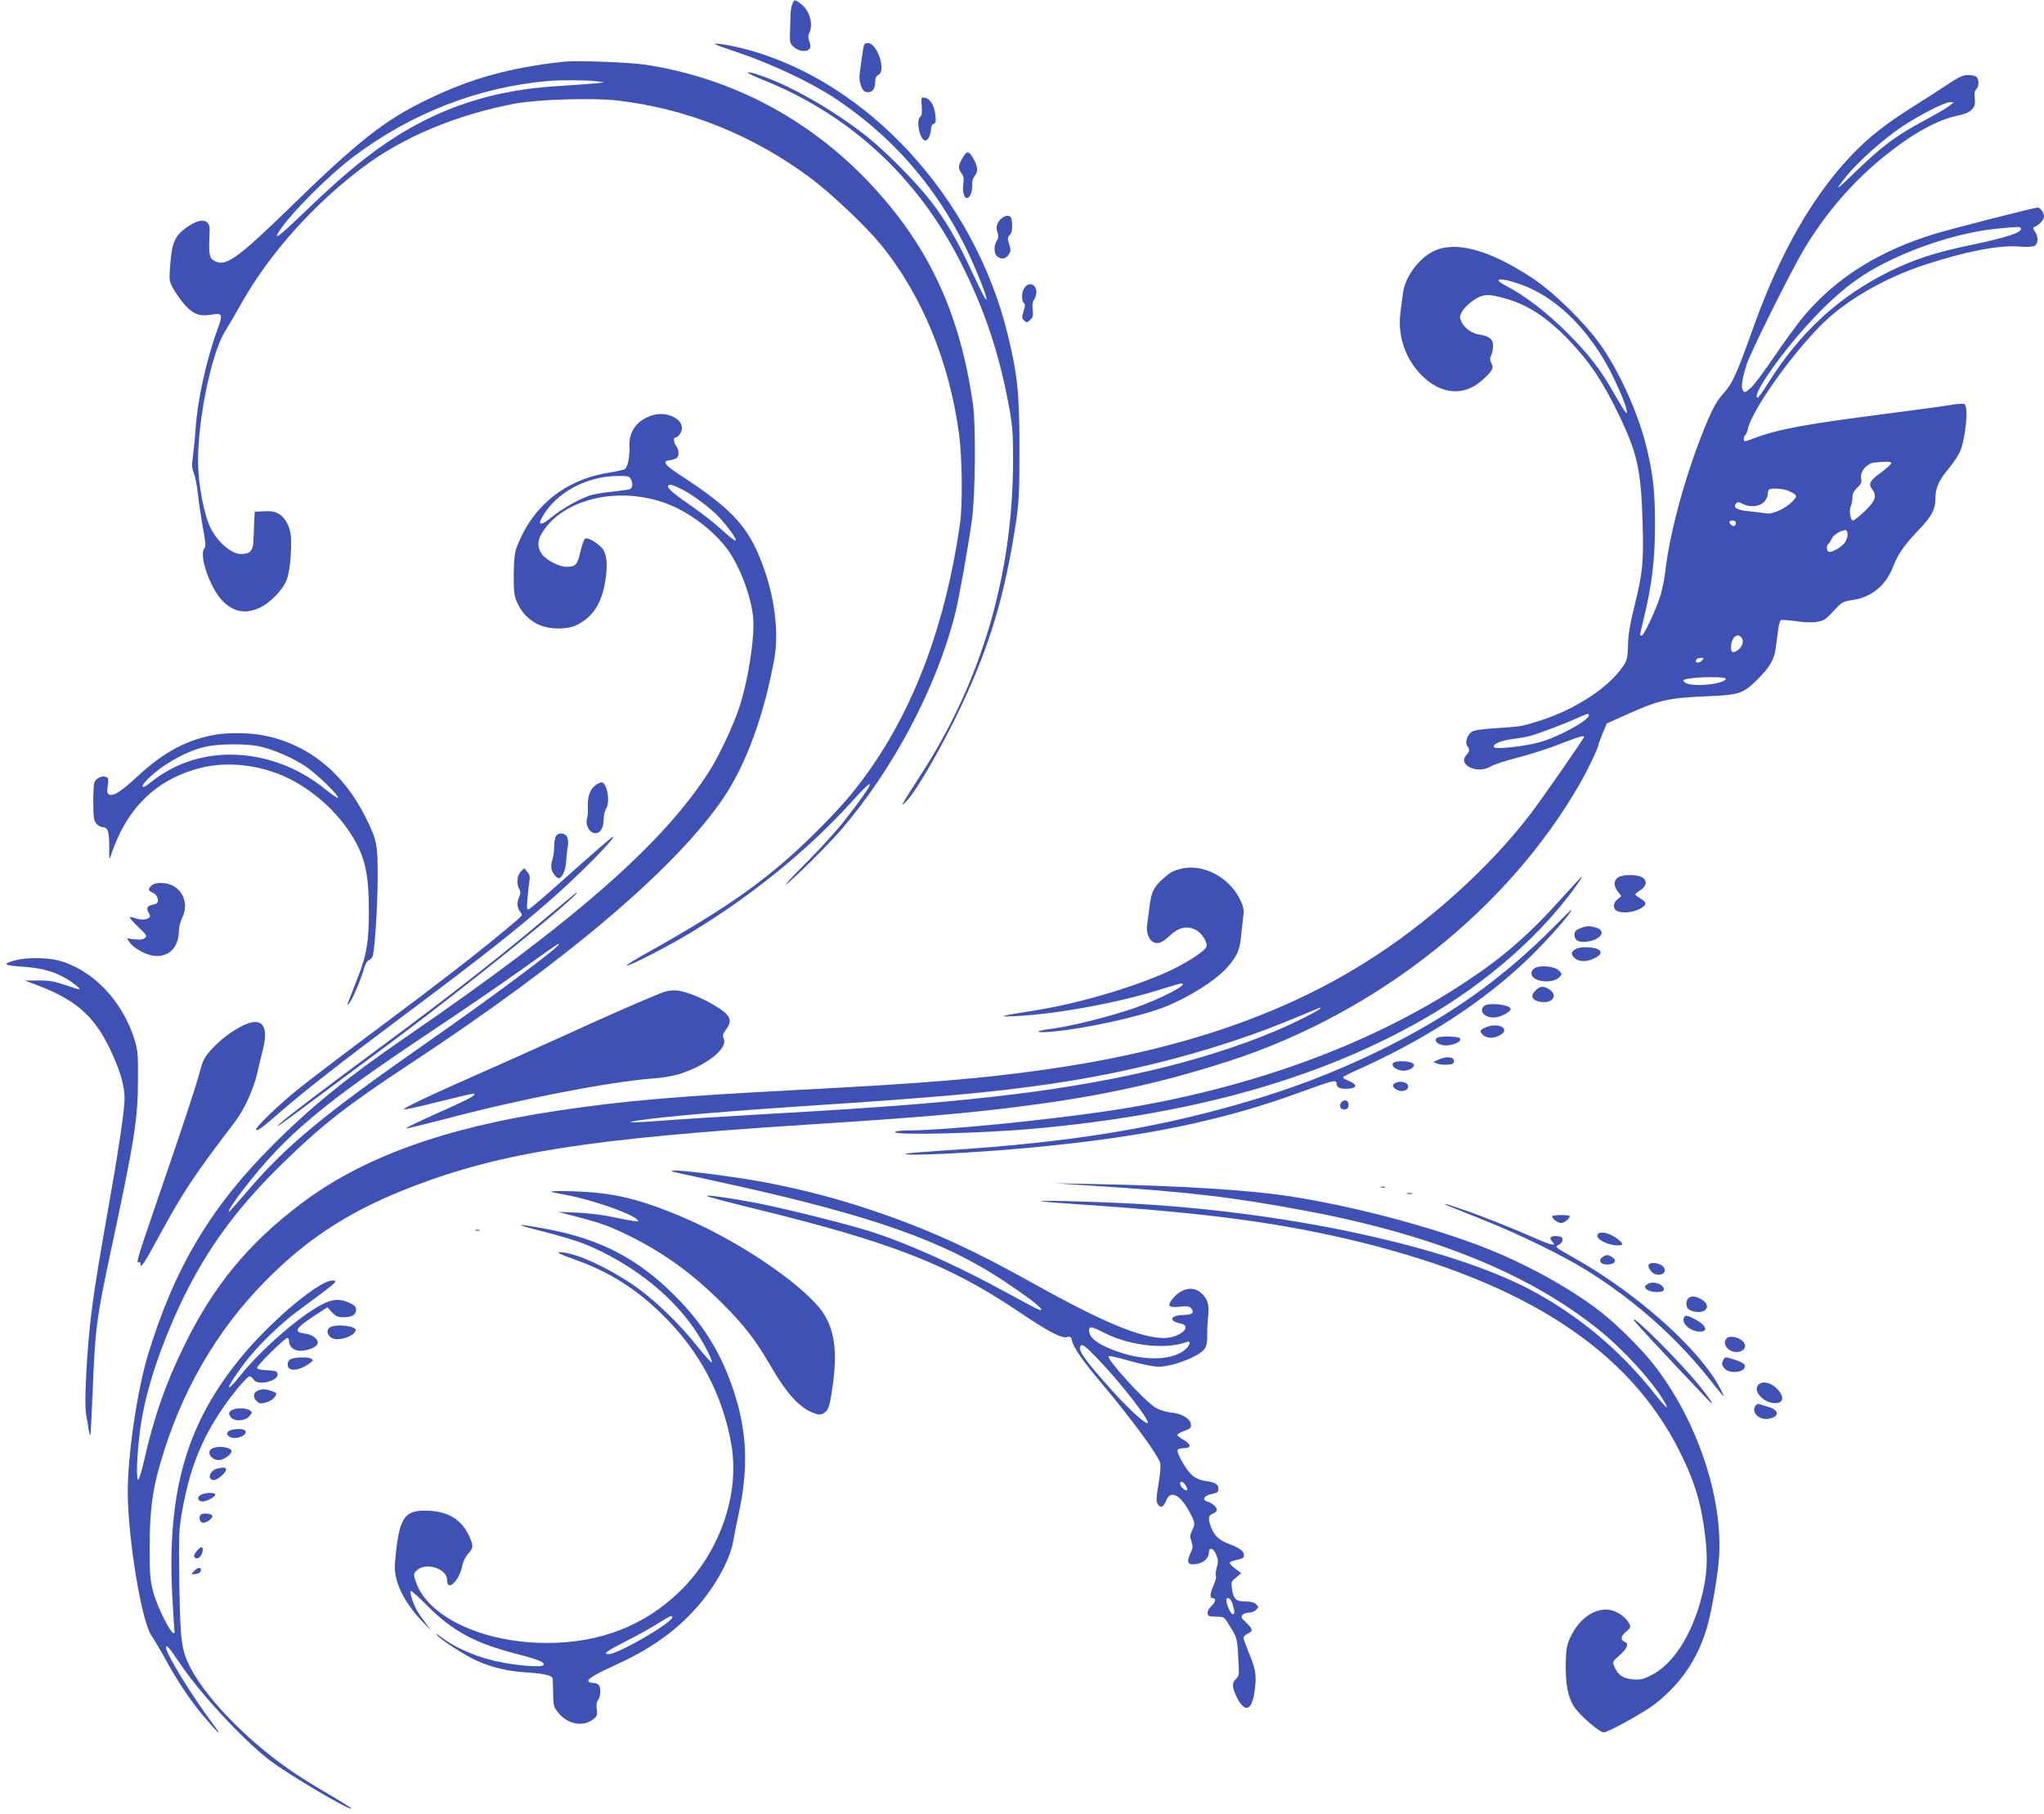 <?xml version="1.0" standalone="no"?>
<!DOCTYPE svg PUBLIC "-//W3C//DTD SVG 20010904//EN"
 "http://www.w3.org/TR/2001/REC-SVG-20010904/DTD/svg10.dtd">
<svg version="1.0" xmlns="http://www.w3.org/2000/svg"
 width="1280pt" height="1136pt" viewBox="0 0 1280 1136"
 preserveAspectRatio="xMidYMid meet">
<g transform="translate(0,1136) scale(0.1,-0.1)"
fill="#3f51b5" stroke="none">
<path d="M4961 11333 c-6 -16 -11 -48 -11 -73 0 -25 -2 -74 -3 -108 -2 -59 0
-66 26 -88 31 -26 78 -32 96 -10 8 10 8 21 0 45 -9 24 -9 39 0 57 26 57 -1
143 -58 183 -37 26 -36 26 -50 -6z"/>
<path d="M4625 11030 c204 -69 448 -184 595 -280 403 -265 699 -624 893 -1085
30 -71 58 -143 61 -160 7 -28 6 -29 -7 -10 -8 11 -46 88 -84 170 -85 185 -159
312 -254 435 -88 115 -283 312 -399 404 -196 155 -446 301 -634 371 -137 51
-155 39 -21 -14 544 -217 967 -606 1240 -1142 152 -299 245 -579 307 -924 19
-110 23 -161 22 -335 -4 -707 -198 -1364 -574 -1947 -55 -85 -105 -164 -111
-176 -12 -22 -12 -22 9 -3 61 53 234 353 357 616 177 377 269 690 337 1137 19
129 22 188 22 463 0 348 -12 463 -74 717 -209 857 -881 1587 -1645 1786 -55
15 -127 29 -160 32 -53 5 -40 -1 120 -55z"/>
<path d="M5406 11058 c-3 -18 -8 -51 -11 -73 -2 -22 -8 -59 -11 -81 -8 -51 11
-111 36 -119 35 -11 60 12 60 55 0 30 5 42 21 51 50 26 -7 199 -66 199 -20 0
-25 -6 -29 -32z"/>
<path d="M3535 10974 c-340 -37 -579 -103 -852 -234 -275 -132 -437 -260 -880
-692 -293 -286 -383 -353 -444 -329 -42 15 -50 35 -49 108 1 37 2 80 3 95 0
67 -57 74 -138 18 -78 -54 -97 -93 -108 -225 -9 -113 -8 -115 18 -163 15 -27
47 -72 71 -100 52 -59 93 -75 166 -63 73 12 75 5 39 -95 -69 -189 -125 -444
-136 -619 -3 -49 -11 -124 -16 -166 -9 -62 -8 -81 5 -112 8 -20 20 -81 26
-134 5 -54 20 -149 31 -211 16 -84 19 -116 10 -125 -39 -39 34 -252 115 -333
69 -68 142 -81 231 -40 61 29 134 101 163 162 21 43 34 145 33 259 0 73 -30
137 -76 166 -24 15 -46 19 -92 17 l-60 -3 -3 -65 c-1 -36 -4 -89 -5 -118 -3
-63 -21 -82 -77 -82 -59 0 -145 72 -189 159 -44 85 -80 277 -81 422 0 269 85
680 169 813 21 34 70 118 109 187 171 301 443 606 750 838 254 192 592 334
962 403 136 25 482 36 631 19 440 -50 855 -217 1219 -489 127 -96 340 -297
432 -409 260 -317 433 -737 494 -1193 20 -154 23 -443 5 -565 -89 -619 -282
-1139 -573 -1548 -98 -137 -172 -223 -337 -387 -280 -278 -535 -460 -1044
-745 -76 -42 -136 -79 -133 -82 8 -9 249 114 397 203 383 231 740 521 1011
821 176 196 145 122 -55 -131 -44 -55 -146 -167 -227 -248 -81 -81 -138 -142
-128 -137 31 17 267 250 347 344 325 378 595 889 711 1346 24 92 82 417 106
590 22 157 26 599 6 734 -81 556 -268 965 -615 1345 -385 423 -884 691 -1437
775 -103 15 -425 27 -505 19z m200 -123 l50 -7 -65 -7 c-36 -3 -144 -11 -240
-17 -455 -28 -836 -172 -1195 -453 -113 -88 -222 -185 -398 -354 -137 -132
-177 -161 -140 -103 69 109 310 351 467 469 363 273 783 436 1221 474 74 7
249 5 300 -2z"/>
<path d="M12205 10837 c-44 -30 -145 -95 -225 -145 -176 -111 -280 -193 -390
-309 -240 -253 -444 -611 -605 -1060 -110 -307 -134 -361 -190 -424 -41 -46
-65 -87 -105 -181 -124 -294 -231 -675 -260 -925 -5 -50 -20 -122 -31 -160
-27 -88 -104 -253 -118 -253 -14 0 -15 -8 14 112 50 206 69 367 69 583 0 199
-11 306 -50 471 -49 212 -169 481 -291 654 -99 140 -293 330 -428 419 -269
177 -481 235 -619 167 -93 -46 -178 -162 -190 -261 -3 -22 -10 -77 -16 -121
-19 -146 29 -289 131 -393 121 -123 266 -135 380 -33 64 57 75 77 58 108 -9
18 -10 30 -1 49 7 14 12 41 12 60 0 41 -24 60 -88 70 -49 8 -94 42 -112 84
-11 26 -9 35 9 65 12 19 43 48 68 65 62 41 93 43 208 9 134 -38 254 -118 386
-254 135 -142 215 -261 318 -475 114 -236 138 -345 147 -668 8 -249 1 -321
-52 -532 -26 -104 -37 -170 -39 -237 -2 -80 -6 -97 -28 -131 -90 -135 -297
-272 -522 -344 -117 -37 -118 -37 -268 -47 -95 -6 -146 -13 -162 -24 -27 -18
-43 -72 -26 -89 15 -15 14 -36 -4 -53 -63 -64 66 -126 151 -74 18 12 94 36
168 55 75 19 194 57 264 85 120 47 152 56 152 45 0 -9 -255 -376 -332 -478
-260 -342 -652 -694 -1042 -937 -539 -337 -1188 -554 -2001 -669 -405 -57
-753 -86 -1525 -126 -786 -41 -1104 -68 -1525 -131 -711 -106 -1227 -293
-1610 -583 -330 -249 -547 -513 -730 -886 -118 -240 -192 -453 -253 -724 -15
-67 -32 -121 -37 -119 -13 4 -8 151 11 302 26 208 100 452 216 716 166 376
364 658 679 965 248 242 404 363 789 617 989 650 1682 1239 1976 1679 139 208
250 516 313 863 27 150 6 352 -55 536 -93 278 -189 389 -534 614 -100 65 -116
89 -65 94 17 2 36 8 43 14 16 14 15 50 -3 74 -16 21 -20 54 -6 54 19 0 41 32
41 60 0 60 -95 103 -177 81 -98 -26 -155 -99 -151 -191 2 -73 -11 -139 -31
-149 -9 -4 -52 -14 -96 -21 -279 -44 -485 -212 -582 -475 -10 -27 -15 -81 -16
-165 0 -104 3 -133 20 -170 28 -64 68 -107 127 -138 69 -36 189 -38 253 -4 92
48 142 122 168 243 20 100 19 176 -3 219 -20 37 -93 85 -117 77 -7 -3 -21 -39
-30 -82 -19 -82 -30 -95 -87 -95 -49 0 -133 45 -158 84 -28 46 -25 85 11 139
137 207 480 283 774 173 142 -54 293 -168 380 -286 77 -105 147 -289 161 -423
12 -123 -29 -395 -88 -572 -35 -106 -122 -292 -180 -385 -286 -456 -846 -948
-1913 -1680 -355 -244 -589 -433 -825 -670 -392 -391 -620 -775 -785 -1321
-67 -224 -125 -622 -125 -853 1 -292 86 -811 149 -901 15 -22 54 -87 86 -145
76 -140 154 -256 240 -359 87 -104 126 -139 64 -56 -136 181 -299 446 -299
486 0 23 20 0 88 -101 124 -185 392 -475 561 -605 121 -92 511 -322 511 -301
0 3 -55 37 -122 77 -68 39 -166 99 -219 134 -280 184 -556 461 -665 667 -58
112 -65 164 -71 528 -4 298 -3 335 16 446 46 266 118 451 252 649 63 94 157
205 172 205 7 0 18 -9 25 -20 25 -41 156 -11 150 34 -3 18 -11 21 -65 24 -43
2 -63 7 -63 16 0 15 173 186 189 186 6 0 11 -8 11 -18 0 -37 29 -62 72 -62 50
0 108 26 108 50 0 26 -34 51 -79 57 -76 10 -64 32 60 114 l79 51 29 -31 c23
-25 37 -31 71 -31 54 0 80 15 80 46 0 20 -9 29 -42 44 -61 28 -106 25 -174
-11 -138 -71 -378 -281 -504 -438 -111 -139 -97 -86 19 69 80 106 222 246 337
330 247 182 257 190 215 190 -80 0 -367 -238 -554 -460 -355 -421 -483 -853
-448 -1520 6 -102 11 -194 13 -205 14 -94 -99 109 -134 240 -18 69 -21 108
-21 275 1 227 16 351 67 525 128 445 350 830 659 1143 268 272 542 447 932
595 556 211 1105 296 2440 382 732 47 1037 73 1400 121 471 61 857 147 1266
280 924 300 1746 953 2196 1742 51 90 113 221 113 239 0 4 12 36 26 70 l26 62
112 50 c214 97 271 110 514 120 204 9 225 15 315 103 81 80 108 127 118 205 5
38 12 89 15 116 4 26 11 50 16 53 5 3 46 0 92 -6 48 -8 104 -10 132 -5 43 6
56 14 105 67 54 58 59 61 120 70 117 16 210 92 254 209 31 79 67 132 164 234
79 83 101 126 101 193 0 65 21 114 83 187 27 33 59 80 70 104 36 82 56 283 29
300 -7 4 -48 2 -90 -6 -42 -7 -234 -33 -427 -58 -487 -63 -651 -93 -801 -150
-61 -23 -64 -23 -64 -5 0 10 4 21 9 25 5 3 13 20 16 38 26 116 267 459 461
653 150 151 394 292 645 375 257 84 467 125 592 115 48 -4 85 -2 97 4 25 13
26 57 3 90 -11 16 -13 25 -5 28 28 9 62 45 62 67 0 24 -23 55 -41 55 -20 0
-531 -131 -641 -164 -351 -107 -620 -276 -821 -515 -42 -50 -125 -164 -186
-254 -61 -91 -127 -179 -148 -197 -33 -29 -38 -31 -48 -16 -14 18 -6 69 22
161 21 70 278 587 359 722 139 232 310 430 515 593 170 136 321 219 445 245
90 18 119 48 110 111 -4 30 -1 45 9 54 18 15 20 61 3 78 -7 7 -30 12 -53 12
-32 0 -56 -11 -120 -53z m2 -140 c-15 -13 -84 -53 -155 -91 -176 -94 -265
-160 -421 -311 -142 -137 -152 -142 -62 -31 69 85 217 217 333 297 106 72 274
159 308 159 l25 -1 -28 -22z m447 -766 c16 -25 -81 -57 -314 -106 -217 -45
-350 -88 -505 -164 -319 -157 -561 -379 -765 -704 -30 -48 -58 -87 -62 -87
-46 0 125 251 310 455 140 155 266 263 392 337 232 137 559 245 807 267 128
12 131 12 137 2z m-3137 -350 c208 -72 401 -251 543 -501 51 -91 116 -238 125
-282 5 -32 5 -32 -10 -13 -9 11 -39 61 -67 110 -83 148 -156 243 -293 380
-125 126 -269 236 -382 294 -95 48 -42 56 84 12z m2327 -1120 c3 -5 -26 -32
-64 -60 -72 -52 -82 -71 -55 -107 30 -40 19 -72 -47 -135 -34 -32 -67 -59 -74
-59 -16 0 -27 65 -14 89 5 11 10 35 10 53 0 25 8 42 30 63 25 24 29 35 25 57
-10 42 35 96 83 101 72 7 101 7 106 -2z m-7894 -100 c15 -30 12 -59 -7 -65
-10 -3 -61 -10 -113 -16 -53 -5 -115 -16 -139 -24 -73 -26 -174 -84 -236 -135
-60 -50 -88 -54 -65 -10 81 157 276 266 477 268 62 1 74 -2 83 -18z m323 -67
c68 -35 180 -119 230 -173 62 -68 112 -139 104 -147 -3 -4 -41 26 -84 65 -43
40 -123 103 -178 141 -129 89 -170 124 -161 138 7 12 30 6 89 -24z m6918 -5
c19 -7 41 -18 49 -25 12 -12 10 -18 -15 -44 -44 -46 -128 -84 -167 -75 -18 3
-66 9 -106 13 -75 7 -102 23 -80 49 8 10 16 10 39 -2 45 -24 106 -19 134 10
14 13 25 35 25 48 0 13 3 27 7 30 10 11 77 8 114 -4z m-321 -202 c0 -21 -12
-28 -27 -16 -19 16 -16 29 7 29 11 0 20 -6 20 -13z m700 -76 c0 -15 -9 -40
-20 -53 -22 -29 -85 -62 -100 -53 -13 8 -13 42 1 50 5 4 14 18 20 31 8 23 57
53 87 54 7 0 12 -12 12 -29z m-660 -652 c13 -23 -6 -61 -39 -78 -22 -12 -31
-5 -31 25 0 64 46 99 70 53z m-250 -134 c-13 -16 -40 -20 -40 -7 0 14 12 22
33 22 16 0 17 -3 7 -15z m148 -117 c-12 -34 -213 -53 -254 -24 -16 12 -16 15
-4 20 48 17 263 21 258 4z m-858 -228 c0 -32 -195 -138 -310 -169 -91 -25
-270 -45 -283 -32 -17 17 40 43 113 52 40 5 90 14 113 20 52 14 223 79 297
113 62 28 70 30 70 16z m-6450 -1434 c0 -19 -414 -328 -820 -611 -661 -462
-886 -648 -1137 -942 -58 -68 -107 -123 -109 -123 -11 0 30 63 94 146 261 336
489 528 1156 973 204 136 470 318 590 404 214 153 226 161 226 153z m4770
-400 c0 -10 -174 -98 -285 -144 -467 -196 -1051 -332 -1775 -412 -387 -42
-690 -66 -1370 -105 -373 -22 -569 -34 -710 -45 -304 -23 -207 0 145 34 143
14 469 39 725 56 871 57 1206 87 1575 141 545 79 1081 223 1536 414 171 71
159 67 159 61z"/>
<path d="M5772 10696 c3 -40 1 -60 -9 -67 -29 -24 -2 -149 32 -149 17 0 35 38
35 75 0 12 7 26 16 29 14 5 16 16 11 59 -7 59 -33 100 -67 105 -22 4 -22 1
-18 -52z"/>
<path d="M6032 10378 c-32 -53 -34 -72 -13 -100 15 -19 18 -34 14 -66 -7 -52
3 -92 22 -92 20 0 36 43 33 86 -1 20 5 40 15 52 23 25 21 59 -6 106 -29 51
-41 54 -65 14z"/>
<path d="M6265 9986 c-25 -25 -30 -54 -16 -91 5 -13 3 -28 -7 -43 -20 -31 -18
-83 4 -99 27 -20 52 -15 70 12 15 23 15 31 4 65 -12 35 -11 42 4 59 12 14 16
32 14 67 -3 42 -6 49 -25 52 -14 2 -32 -6 -48 -22z"/>
<path d="M6416 9558 c-19 -26 -21 -79 -4 -96 9 -9 8 -21 -2 -52 -12 -36 -12
-43 3 -57 15 -15 18 -15 38 3 18 16 20 27 16 64 -4 30 -1 51 9 64 8 11 14 32
14 46 0 50 -47 68 -74 28z"/>
<path d="M1357 6760 c-185 -31 -329 -108 -499 -265 -97 -90 -146 -122 -173
-112 -14 6 -16 15 -10 56 6 44 4 50 -14 56 -24 7 -57 -8 -69 -33 -5 -9 -8 -67
-8 -129 1 -94 4 -114 20 -132 11 -12 27 -21 36 -21 35 0 45 -29 44 -124 -1
-71 0 -84 8 -61 96 299 284 484 562 555 172 44 378 20 551 -64 159 -78 307
-211 399 -360 82 -132 106 -239 106 -479 0 -180 -14 -267 -65 -397 -18 -47
-42 -110 -54 -140 -21 -53 -21 -54 -2 -30 21 26 71 145 92 219 8 26 20 46 30
48 9 3 20 15 23 26 14 51 31 326 31 497 0 207 -5 229 -77 374 -140 281 -367
461 -648 512 -82 15 -207 16 -283 4z m264 -74 c92 -20 209 -70 294 -127 70
-47 212 -185 201 -196 -3 -3 -37 20 -75 51 -292 239 -688 288 -984 122 -36
-19 -84 -52 -107 -71 -74 -62 -77 -30 -3 36 94 85 233 159 343 183 85 18 248
19 331 2z"/>
<path d="M3732 6444 c-36 -25 -53 -70 -51 -132 2 -31 -1 -67 -5 -80 -11 -34
11 -81 42 -89 36 -9 62 26 62 83 0 25 7 56 16 70 27 40 5 164 -29 164 -7 0
-23 -7 -35 -16z"/>
<path d="M3480 6121 c-5 -11 -10 -41 -10 -67 0 -26 -5 -62 -11 -79 -7 -18 -9
-44 -5 -58 6 -27 31 -57 46 -57 20 0 42 51 45 102 2 29 6 71 10 94 5 25 3 49
-4 63 -15 27 -57 28 -71 2z"/>
<path d="M3755 6051 c-44 -38 -156 -137 -250 -221 -93 -83 -178 -156 -189
-162 -17 -9 -18 -6 -13 64 4 40 9 89 12 108 5 27 2 42 -13 59 l-19 24 -21 -21
c-25 -25 -29 -80 -10 -111 9 -15 9 -25 0 -46 -16 -36 -15 -66 4 -94 19 -27 29
-14 -101 -123 -182 -151 -399 -319 -765 -592 -206 -153 -436 -328 -510 -387
-130 -103 -288 -255 -276 -266 8 -8 41 16 146 108 162 141 380 311 805 629
446 333 686 522 895 706 186 163 413 394 388 394 -2 0 -39 -31 -83 -69z"/>
<path d="M7388 5917 c-50 -14 -63 -22 -116 -71 -47 -43 -64 -81 -73 -161 -5
-38 -11 -89 -15 -113 -11 -74 28 -132 79 -116 12 3 38 21 57 39 62 58 112 70
170 40 36 -19 74 -78 65 -104 -9 -29 -133 -108 -254 -162 -228 -101 -565 -198
-830 -239 -209 -33 -233 -40 -111 -34 266 13 664 87 929 174 51 16 100 30 108
30 56 0 -129 -97 -297 -155 -151 -52 -395 -113 -513 -128 -125 -16 -104 -30
25 -16 204 21 524 92 673 149 154 60 321 164 397 248 62 68 81 109 89 191 4
42 11 99 14 127 6 43 4 60 -17 105 -68 147 -240 235 -380 196z"/>
<path d="M10132 5864 c-28 -19 -28 -54 0 -89 l21 -27 -20 -17 c-28 -22 -34
-46 -18 -68 18 -24 96 -23 147 1 51 25 55 43 13 67 -19 12 -35 24 -35 27 1 4
15 16 33 27 40 26 44 64 7 82 -35 18 -121 16 -148 -3z"/>
<path d="M9792 5748 c-212 -238 -377 -382 -622 -543 -598 -394 -1362 -670
-2210 -800 -407 -61 -1049 -125 -1272 -125 -42 0 -80 -4 -83 -10 -13 -22 554
-8 870 21 997 90 1789 313 2443 688 399 229 746 536 971 859 12 17 20 32 18
32 -3 0 -55 -55 -115 -122z"/>
<path d="M945 5810 c-20 -22 -18 -27 17 -44 14 -7 24 -22 26 -38 3 -22 -2 -27
-27 -33 -39 -8 -47 -21 -30 -52 11 -20 11 -26 -1 -33 -20 -13 -52 -12 -86 0
-45 17 -39 3 22 -56 55 -52 57 -57 40 -70 -13 -9 -33 -11 -65 -7 l-46 6 16
-24 c24 -36 98 -78 150 -85 93 -13 158 51 159 154 0 23 9 60 20 82 54 106 -14
220 -131 220 -33 0 -51 -6 -64 -20z"/>
<path d="M3475 5659 c-325 -276 -634 -519 -1115 -874 -338 -250 -550 -411
-605 -460 -52 -47 7 -6 212 148 109 81 333 248 498 370 483 360 1189 931 1144
927 -2 -1 -62 -51 -134 -111z"/>
<path d="M9745 5569 c-340 -343 -671 -578 -1125 -798 -279 -134 -533 -231
-845 -321 -565 -163 -1098 -247 -1855 -295 -134 -9 -246 -18 -249 -21 -16 -16
412 4 759 36 719 66 1218 168 1715 350 208 76 225 80 225 51 0 -24 29 -34 80
-29 49 4 49 26 1 46 -22 9 -41 20 -41 24 0 4 28 19 63 35 448 198 820 440
1106 717 124 121 277 296 258 296 -1 0 -43 -41 -92 -91z"/>
<path d="M9893 5545 c-24 -10 -33 -20 -33 -38 0 -37 23 -50 75 -45 87 10 127
65 64 87 -42 14 -67 13 -106 -4z"/>
<path d="M9871 5418 c-33 -18 -36 -33 -12 -57 24 -24 67 -27 114 -8 76 32 64
68 -26 74 -30 2 -62 -2 -76 -9z"/>
<path d="M97 5346 c-85 -23 -76 -32 37 -40 111 -7 183 -24 257 -62 46 -23 113
-73 107 -80 -2 -2 -42 10 -88 26 -69 24 -101 30 -170 29 l-85 0 85 -32 c253
-97 368 -206 474 -453 45 -103 66 -184 66 -254 0 -72 -37 -323 -104 -700 -97
-545 -119 -711 -136 -1028 -7 -130 -7 -212 -1 -250 6 -32 13 -74 16 -96 4 -21
8 -36 10 -34 3 2 9 121 15 264 15 393 24 467 111 874 153 715 172 839 173
1085 1 162 -1 188 -22 255 -77 245 -264 439 -478 495 -70 18 -201 19 -267 1z"/>
<path d="M9613 5298 c-14 -7 -23 -20 -23 -35 0 -52 133 -69 176 -22 17 19 17
20 -4 41 -24 25 -113 35 -149 16z"/>
<path d="M9614 5155 c-32 -32 -20 -60 29 -69 83 -16 120 46 50 83 -33 17 -51
14 -79 -14z"/>
<path d="M4135 5139 c-141 -58 -331 -141 -591 -260 -159 -72 -386 -174 -504
-226 -344 -151 -526 -238 -509 -241 9 -2 107 20 217 48 111 27 206 50 212 50
33 0 -5 -24 -117 -75 -226 -101 -303 -138 -299 -142 2 -3 107 23 233 56 478
127 1039 236 1318 257 50 3 119 15 155 26 174 54 310 161 282 223 -9 19 -6 29
14 56 41 56 31 86 -46 136 -86 57 -203 105 -265 110 -34 2 -66 -4 -100 -18z"/>
<path d="M9292 5058 c-37 -37 19 -82 85 -68 38 9 83 36 83 50 0 28 -142 44
-168 18z"/>
<path d="M1515 4934 c-71 -37 -136 -87 -192 -148 -43 -47 -52 -65 -73 -142
-24 -93 -105 -336 -284 -857 -104 -303 -116 -344 -96 -332 6 3 10 -2 10 -12 0
-31 23 3 120 182 150 276 219 378 472 710 57 75 114 199 138 300 11 50 27 115
35 146 42 159 -6 216 -130 153z"/>
<path d="M9303 4925 c-38 -16 -40 -25 -15 -48 23 -21 64 -22 102 -2 76 39 -6
86 -87 50z"/>
<path d="M9001 4861 c-23 -15 -5 -39 34 -47 42 -8 110 15 110 36 0 11 -16 16
-65 18 -36 1 -71 -2 -79 -7z"/>
<path d="M9010 4724 l-35 -16 25 -9 c13 -6 42 -9 65 -7 32 2 40 7 40 23 0 26
-47 31 -95 9z"/>
<path d="M8753 4712 c-54 -5 -37 -46 23 -57 34 -6 79 14 79 35 0 16 -50 27
-102 22z"/>
<path d="M8742 4579 c-28 -11 -25 -29 7 -45 27 -14 60 -7 68 13 11 28 -36 48
-75 32z"/>
<path d="M8400 4456 c-18 -22 -5 -48 22 -44 17 2 23 10 23 28 0 29 -26 38 -45
16z"/>
<path d="M4250 4013 c36 -8 178 -39 315 -69 890 -196 1347 -357 1723 -608 150
-100 232 -163 232 -177 0 -12 -14 -5 -203 98 -328 180 -657 327 -892 398 -164
50 -521 138 -685 170 -172 33 -323 54 -313 44 5 -5 146 -42 314 -83 833 -204
1201 -347 1629 -635 199 -134 277 -175 314 -165 19 5 24 1 29 -23 8 -40 69
-129 174 -253 196 -233 366 -463 379 -515 3 -12 0 -55 -6 -96 -21 -133 -22
-143 -7 -163 17 -24 33 -15 52 30 26 63 87 31 143 -74 37 -68 38 -77 16 -120
-13 -27 -13 -37 -3 -66 10 -29 10 -39 -4 -69 -30 -63 -20 -83 39 -72 43 8 74
37 74 70 0 38 29 31 46 -12 13 -30 14 -44 4 -79 -7 -23 -9 -47 -6 -53 4 -6 -2
-32 -13 -57 -25 -55 -27 -84 -6 -84 23 0 18 -24 -10 -50 -15 -14 -25 -33 -23
-45 3 -17 10 -20 52 -20 45 0 52 -3 70 -32 64 -101 63 -95 70 -219 7 -113 6
-121 -14 -139 -27 -24 -25 -55 5 -115 48 -96 91 -87 109 22 17 105 12 146 -28
243 -20 50 -38 97 -39 105 -1 8 10 20 26 28 36 17 34 28 -9 69 -30 28 -34 36
-24 48 7 8 25 15 41 15 15 0 35 7 43 16 20 19 20 19 0 38 -10 10 -33 16 -64
16 -60 0 -75 14 -85 77 -6 45 -5 48 26 73 l32 27 -37 28 c-43 33 -45 43 -8 51
55 12 62 16 62 33 0 26 -27 46 -91 70 -63 24 -91 49 -114 103 -22 54 -19 77
10 88 14 5 25 16 25 23 0 18 -28 43 -58 52 -37 11 -23 38 26 48 35 7 42 12 42
32 0 29 -19 41 -84 50 -32 5 -60 17 -83 38 -37 32 -98 141 -88 157 4 6 22 10
41 10 47 0 43 27 -9 55 -20 11 -36 24 -34 29 2 5 22 17 46 25 36 13 41 19 39
40 -4 36 -56 67 -123 74 -33 3 -74 16 -99 31 -68 40 -310 306 -293 322 3 4 63
-10 133 -30 75 -21 148 -36 180 -36 89 0 259 67 289 114 11 16 16 45 15 83 -1
32 2 86 6 121 8 73 -5 111 -48 147 -52 44 -128 24 -181 -47 -28 -38 -16 -49
51 -42 46 5 60 3 71 -9 23 -28 8 -42 -48 -43 -83 -1 -96 -37 -19 -53 81 -17
-4 -91 -105 -91 -142 0 -383 100 -802 334 -401 224 -679 350 -1025 466 -245
83 -509 149 -755 190 -300 49 -619 80 -455 43z m2670 -1003 c160 -80 384 -104
514 -54 24 9 20 -19 -7 -44 -75 -71 -248 -79 -420 -20 -125 42 -187 87 -187
135 0 29 13 27 100 -17z m-35 -172 c131 -137 310 -367 303 -389 -6 -18 -115
81 -225 203 -162 181 -210 246 -199 274 9 23 32 6 121 -88z m539 -780 c8 -12
13 -25 10 -30 -8 -12 -44 21 -44 39 0 20 17 16 34 -9z m295 -745 c14 -48 14
-63 0 -63 -11 0 -39 60 -39 85 0 31 29 14 39 -22z"/>
<path d="M6820 3935 c629 -40 897 -72 1366 -160 792 -150 1390 -393 1824 -742
153 -122 332 -318 409 -446 43 -72 14 -47 -71 61 -212 264 -471 479 -768 636
-503 264 -1477 478 -2440 535 -217 13 -626 25 -620 18 3 -3 115 -12 250 -21
805 -54 1260 -116 1750 -236 1036 -256 1678 -675 1995 -1304 101 -201 141
-336 166 -561 14 -132 7 -232 -25 -357 -62 -242 -181 -425 -321 -493 -46 -23
-65 -27 -110 -23 -61 5 -94 28 -116 81 -12 29 -11 31 34 71 47 41 59 72 33 82
-30 11 -27 37 6 64 31 26 32 29 19 54 -23 41 -78 78 -127 84 -93 10 -188 -59
-241 -175 -22 -48 -26 -72 -28 -162 -1 -129 12 -202 48 -264 31 -52 161 -167
190 -167 27 0 249 123 316 174 165 128 270 281 330 481 29 100 68 323 76 440
25 379 -139 864 -410 1210 -71 91 -219 239 -315 316 -163 131 -414 276 -655
379 -336 144 -890 295 -1325 360 -255 38 -683 64 -1205 74 l-250 5 215 -14z"/>
<path d="M8648 3923 c6 -2 18 -2 25 0 6 3 1 5 -13 5 -14 0 -19 -2 -12 -5z"/>
<path d="M3451 3896 c2 -2 45 -11 94 -20 158 -29 406 -115 445 -154 13 -13 10
-14 -25 -9 -22 3 -83 15 -135 26 -52 12 -149 23 -215 26 l-120 5 130 -34 c150
-40 201 -59 327 -122 216 -108 391 -237 573 -419 139 -139 208 -230 301 -390
95 -165 175 -256 259 -291 45 -18 58 -18 85 4 16 13 25 38 36 107 48 286 21
444 -99 572 -171 183 -535 417 -854 549 -208 87 -353 127 -512 143 -100 11
-299 15 -290 7z"/>
<path d="M8813 3883 c9 -2 23 -2 30 0 6 3 -1 5 -18 5 -16 0 -22 -2 -12 -5z"/>
<path d="M9051 3816 c2 -2 103 -43 224 -91 242 -96 512 -228 675 -330 289
-182 551 -415 752 -669 102 -128 105 -132 75 -71 -122 244 -519 601 -917 825
-126 71 -126 70 -98 84 13 6 23 20 23 31 0 16 -8 21 -37 23 -40 3 -50 -12 -26
-36 29 -29 -9 -21 -104 21 -142 63 -344 143 -462 183 -99 34 -113 38 -105 30z"/>
<path d="M9720 3742 c0 -16 36 -42 57 -42 18 0 53 28 53 43 0 4 -25 7 -55 7
-30 0 -55 -4 -55 -8z"/>
<path d="M3405 3646 c94 -24 206 -58 250 -75 280 -113 530 -303 685 -522 57
-82 123 -205 118 -221 -2 -6 -42 38 -90 98 -118 150 -282 306 -414 394 -163
107 -325 182 -427 196 -58 7 -34 -7 87 -50 205 -75 367 -177 529 -335 235
-228 382 -503 437 -819 54 -311 -74 -678 -323 -919 -222 -215 -499 -323 -832
-323 -398 0 -746 162 -821 383 -15 45 -15 49 1 67 54 60 195 19 195 -57 0 -77
78 -2 95 92 3 21 20 54 36 73 34 39 35 46 10 105 -45 104 -129 159 -252 165
-161 8 -191 -38 -216 -330 -9 -110 55 -243 177 -369 56 -58 58 -60 22 -14 -21
28 -48 66 -59 85 -24 40 -49 117 -41 126 4 3 50 -39 105 -94 156 -157 297
-233 552 -299 145 -37 194 -58 170 -74 -17 -11 -133 -3 -245 17 -146 26 -291
85 -390 160 -27 20 -40 27 -29 15 30 -35 174 -127 250 -162 96 -43 198 -67
317 -74 106 -7 157 -19 159 -39 1 -6 2 -48 3 -93 1 -75 3 -84 32 -120 59 -73
155 -91 219 -41 24 19 27 26 22 62 -4 27 -1 47 9 60 17 24 18 78 2 94 -7 7
-22 12 -34 12 -13 0 -25 4 -29 9 -9 15 40 44 182 109 242 110 422 249 559 432
83 110 150 246 164 330 6 36 22 115 35 175 63 287 54 520 -31 775 -78 236
-189 415 -369 596 -232 233 -471 356 -809 418 -202 37 -205 31 -11 -18z m805
-2415 c0 -34 -339 -231 -398 -231 -40 0 -15 18 106 80 64 32 153 81 197 109
83 52 95 57 95 42z"/>
<path d="M2978 3653 c6 -2 18 -2 25 0 6 3 1 5 -13 5 -14 0 -19 -2 -12 -5z"/>
<path d="M10005 3629 c-17 -27 60 -69 128 -69 39 0 34 14 -17 50 -45 30 -99
40 -111 19z"/>
<path d="M10035 3486 c-28 -20 -12 -46 28 -46 47 0 66 23 35 44 -27 20 -39 20
-63 2z"/>
<path d="M10325 3440 c-9 -15 14 -50 38 -59 49 -18 85 20 47 51 -24 19 -75 24
-85 8z"/>
<path d="M10315 3316 c-18 -13 -18 -16 -5 -30 24 -23 110 -25 110 -2 0 34 -73
57 -105 32z"/>
<path d="M10572 3228 c-16 -16 -15 -53 1 -67 22 -18 73 -24 96 -12 31 17 26
48 -11 71 -37 23 -68 26 -86 8z"/>
<path d="M10544 3105 c-14 -36 45 -85 101 -85 54 0 41 38 -24 74 -56 30 -69
32 -77 11z"/>
<path d="M10231 3092 c3 -9 206 -228 453 -487 63 -67 43 -30 -41 75 -115 143
-426 455 -412 412z"/>
<path d="M2073 3050 c-28 -11 -30 -41 -3 -65 34 -30 143 -1 157 42 9 26 -106
42 -154 23z"/>
<path d="M10811 2976 c-34 -41 30 -100 87 -80 56 19 29 79 -40 90 -24 4 -38 1
-47 -10z"/>
<path d="M1830 2851 c-16 -4 -26 -15 -28 -30 -8 -55 68 -52 143 5 17 13 18 16
5 24 -17 11 -83 11 -120 1z"/>
<path d="M10790 2839 c-9 -16 -8 -26 5 -45 30 -45 148 -30 130 18 -3 8 -30 22
-59 31 -66 21 -63 21 -76 -4z"/>
<path d="M11012 2688 c-44 -44 51 -132 124 -114 37 10 32 51 -12 92 -37 36
-88 46 -112 22z"/>
<path d="M1613 2650 c-27 -11 -30 -42 -7 -64 18 -19 30 -20 73 -5 26 9 51 34
51 52 0 7 -60 27 -79 26 -9 0 -26 -4 -38 -9z"/>
<path d="M10990 2551 c-22 -43 32 -89 91 -76 65 14 60 55 -9 74 -26 8 -52 16
-59 18 -6 3 -16 -5 -23 -16z"/>
<path d="M1445 2524 c-14 -14 -14 -19 -1 -38 20 -31 92 -28 118 5 19 22 19 24
2 36 -25 18 -99 16 -119 -3z"/>
<path d="M1429 2394 c-11 -14 -10 -18 6 -31 34 -25 119 6 101 36 -11 17 -91
13 -107 -5z"/>
<path d="M1333 2290 c-50 -20 -7 -84 49 -73 28 5 68 37 68 54 0 23 -75 36
-117 19z"/>
<path d="M1364 2163 c-51 -10 -71 -73 -24 -73 25 0 84 55 75 70 -6 10 -13 11
-51 3z"/>
<path d="M1263 2000 c-28 -11 -30 -36 -3 -43 22 -6 82 22 88 41 4 14 -51 16
-85 2z"/>
<path d="M1257 1873 c-13 -12 -7 -44 8 -49 19 -8 65 22 65 41 0 15 -60 22 -73
8z"/>
<path d="M1231 1644 c-22 -27 -20 -44 4 -44 16 0 35 30 35 54 0 24 -16 19 -39
-10z"/>
<path d="M1214 1519 c-19 -21 -19 -21 11 -17 19 2 31 10 33 21 5 24 -21 22
-44 -4z"/>
</g>
</svg>
